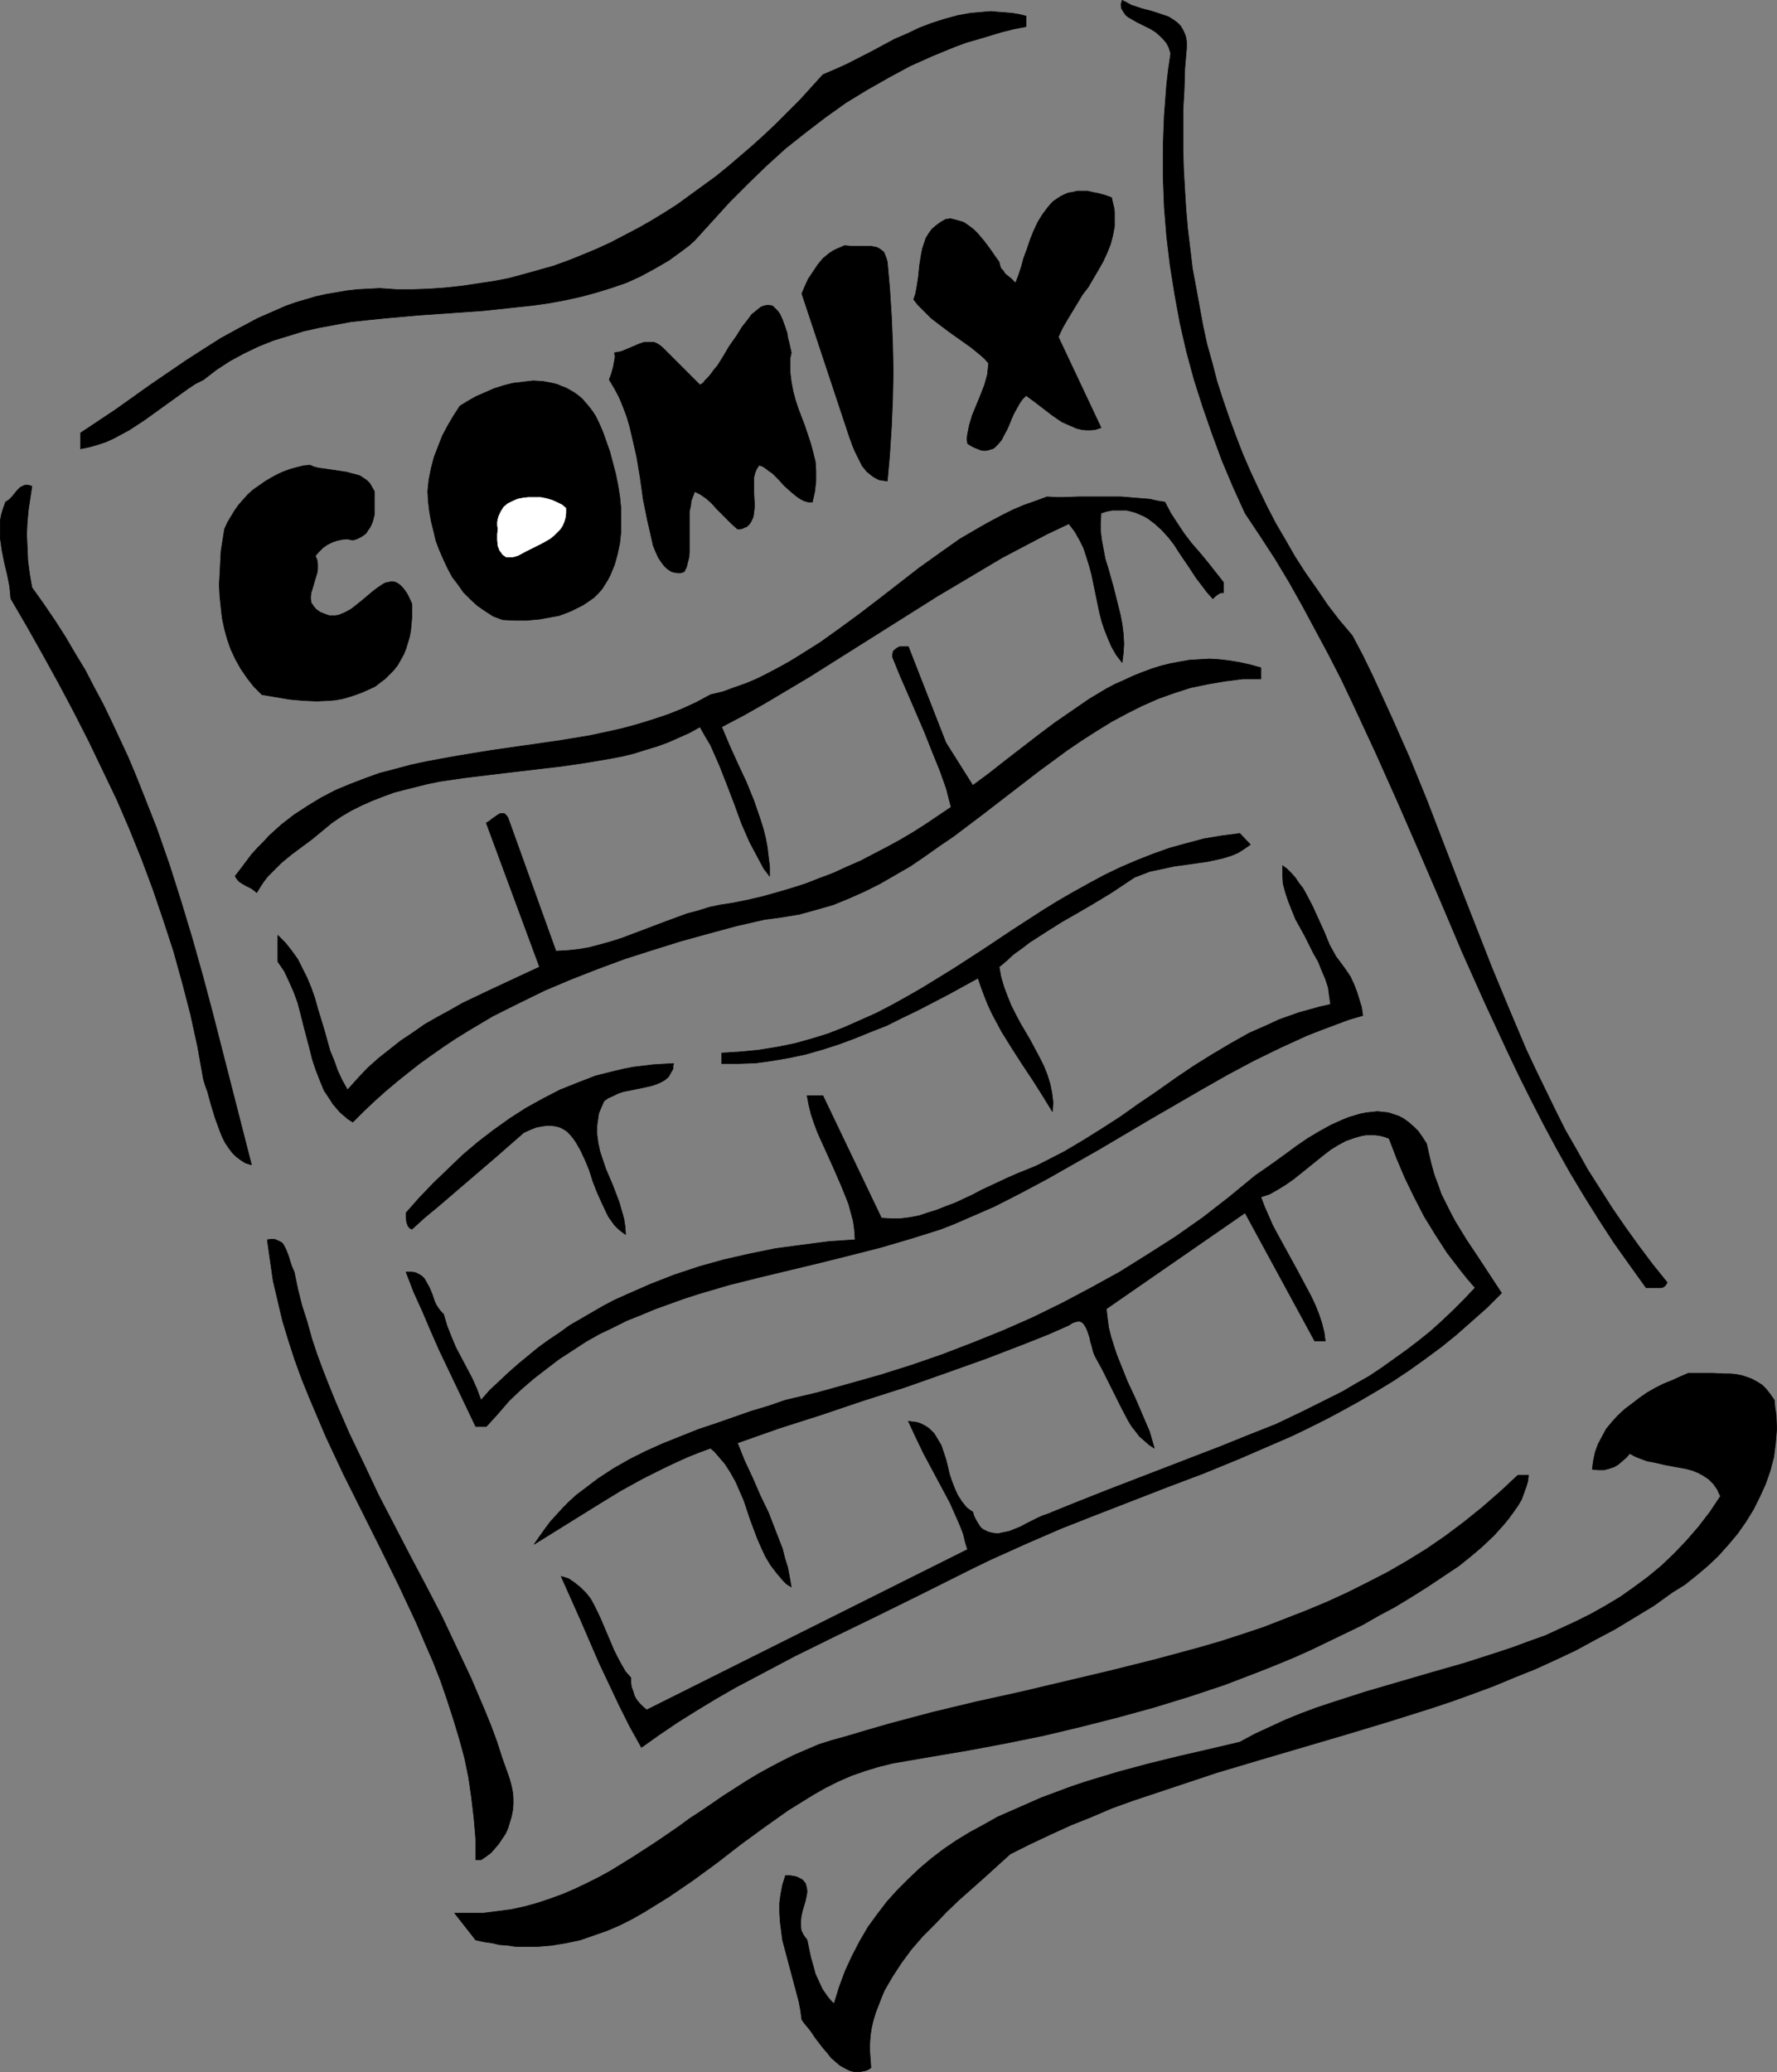 <?xml version="1.0" encoding="UTF-8" standalone="no"?>
<svg
   version="1.0"
   width="129.766mm"
   height="151.31mm"
   id="svg18"
   sodipodi:docname="Newspaper - Comics Page.wmf"
   xmlns:inkscape="http://www.inkscape.org/namespaces/inkscape"
   xmlns:sodipodi="http://sodipodi.sourceforge.net/DTD/sodipodi-0.dtd"
   xmlns="http://www.w3.org/2000/svg"
   xmlns:svg="http://www.w3.org/2000/svg">
  <rect width="100%" height="100%" fill="#808080" stroke="none"/>
  <sodipodi:namedview
     id="namedview18"
     pagecolor="#ffffff"
     bordercolor="#000000"
     borderopacity="0.25"
     inkscape:showpageshadow="2"
     inkscape:pageopacity="0.0"
     inkscape:pagecheckerboard="0"
     inkscape:deskcolor="#d1d1d1"
     inkscape:document-units="mm" />
  <defs
     id="defs1">
    <pattern
       id="WMFhbasepattern"
       patternUnits="userSpaceOnUse"
       width="6"
       height="6"
       x="0"
       y="0" />
  </defs>
  <path
     style="fill:#000000;fill-opacity:1;fill-rule:evenodd;stroke:#000000;stroke-width:0.162px;stroke-linecap:round;stroke-linejoin:round;stroke-miterlimit:4;stroke-dasharray:none;stroke-opacity:1"
     d="m 327.482,13.332 -0.485,5.656 -0.162,5.656 -0.323,5.656 v 5.494 5.494 l 0.162,5.656 0.323,5.494 0.323,5.333 0.485,5.494 0.646,5.333 0.646,5.494 0.97,5.171 0.97,5.333 0.97,5.333 1.131,5.171 1.454,5.171 1.293,5.009 1.616,5.009 1.778,5.171 1.778,4.848 1.939,5.009 2.101,4.848 2.262,4.848 2.262,4.686 2.424,4.686 2.747,4.686 2.586,4.525 2.909,4.525 3.07,4.363 3.07,4.525 3.232,4.201 3.555,4.201 2.909,5.494 2.747,5.656 2.586,5.656 2.586,5.656 5.01,11.312 4.686,11.473 8.888,23.108 9.05,23.108 4.686,11.312 4.848,11.473 2.586,5.494 2.747,5.656 2.747,5.656 2.747,5.494 3.07,5.333 3.07,5.494 3.394,5.333 3.394,5.333 3.555,5.171 3.717,5.171 3.878,5.171 4.04,5.009 -0.323,0.485 -0.162,0.323 -0.646,0.485 -0.646,0.162 h -0.97 -1.616 -0.808 -0.646 l -4.525,-6.302 -4.363,-6.141 -4.202,-6.464 -4.04,-6.464 -3.878,-6.464 -3.717,-6.625 -3.555,-6.625 -3.394,-6.625 -3.394,-6.787 -3.232,-6.787 -6.302,-13.574 -6.141,-13.735 -5.818,-13.735 -5.979,-13.897 -5.979,-13.735 -6.141,-13.735 -6.302,-13.574 -3.232,-6.787 -3.394,-6.625 -3.555,-6.625 -3.555,-6.625 -3.717,-6.625 -3.878,-6.464 -4.202,-6.464 -4.202,-6.302 -3.232,-7.11 -3.07,-7.272 -2.747,-7.433 -2.586,-7.433 -2.424,-7.595 -2.101,-7.757 -1.778,-7.757 -1.454,-7.918 -1.293,-8.08 -0.97,-8.08 -0.646,-8.08 -0.323,-8.403 v -8.403 l 0.323,-8.403 0.646,-8.564 0.485,-4.201 0.646,-4.363 -0.485,-1.616 -0.646,-1.293 -0.97,-1.131 -0.97,-0.97 -1.131,-0.97 -1.293,-0.808 -2.586,-1.293 -1.293,-0.646 -1.131,-0.646 -1.131,-0.646 -0.808,-0.646 -0.646,-0.97 -0.485,-0.808 -0.162,-1.131 0.162,-0.485 0.162,-0.646 1.293,0.646 1.131,0.646 1.454,0.485 1.454,0.485 3.07,0.808 2.909,0.97 1.454,0.485 1.293,0.808 1.131,0.808 0.97,0.97 0.646,1.131 0.646,1.454 0.162,0.646 0.162,0.97 z"
     id="path1" />
  <path
     style="fill:#000000;fill-opacity:1;fill-rule:evenodd;stroke:#000000;stroke-width:0.162px;stroke-linecap:round;stroke-linejoin:round;stroke-miterlimit:4;stroke-dasharray:none;stroke-opacity:1"
     d="m 283.204,4.444 v 2.909 l -3.394,0.646 -3.232,0.808 -3.232,0.97 -3.232,0.97 -3.394,0.97 -3.07,1.131 -6.302,2.586 -6.141,2.747 -5.979,3.232 -5.979,3.393 -5.818,3.555 -5.656,4.04 -5.494,4.201 -5.494,4.363 -5.171,4.686 -5.171,5.009 -5.01,5.009 -4.848,5.333 -4.848,5.333 -1.616,1.454 -1.939,1.454 -3.555,2.586 -3.878,2.262 -3.878,2.101 -3.878,1.778 -4.202,1.454 -4.202,1.293 -4.202,1.131 -4.363,0.97 -4.363,0.808 -4.525,0.646 -4.525,0.485 -9.05,0.97 -18.422,1.293 -9.05,0.808 -4.686,0.485 -4.525,0.485 -4.363,0.808 -4.363,0.808 -4.363,0.97 -4.202,1.293 -4.202,1.293 -4.04,1.616 -4.04,1.939 -3.878,2.101 -3.717,2.424 -3.555,2.747 -2.262,1.131 -1.939,1.293 -4.04,2.909 -4.04,2.909 -4.04,2.909 -4.202,2.747 -2.101,1.131 -2.101,1.131 -2.101,0.97 -2.424,0.808 -2.262,0.646 -2.424,0.485 v -4.363 l 4.848,-3.232 4.848,-3.232 9.534,-6.787 9.696,-6.625 5.01,-3.232 4.848,-3.07 5.01,-2.747 5.171,-2.747 5.171,-2.262 2.586,-1.131 2.747,-0.97 2.747,-0.808 2.747,-0.808 2.909,-0.646 2.909,-0.485 2.747,-0.485 2.909,-0.323 3.07,-0.162 3.07,-0.162 4.686,0.323 h 4.525 l 4.525,-0.162 4.525,-0.323 4.363,-0.485 4.363,-0.646 4.363,-0.646 4.202,-0.808 4.202,-1.131 4.04,-1.131 4.04,-1.131 4.04,-1.454 4.04,-1.616 3.878,-1.616 3.878,-1.778 3.717,-1.939 3.717,-1.939 3.717,-2.101 3.717,-2.262 3.555,-2.262 3.555,-2.586 3.555,-2.586 3.555,-2.586 3.394,-2.747 3.394,-2.909 3.394,-2.909 3.394,-3.07 3.232,-3.07 3.232,-3.232 3.232,-3.232 6.302,-6.949 3.394,-1.454 3.232,-1.454 6.626,-3.393 6.626,-3.555 3.394,-1.454 3.394,-1.616 3.394,-1.293 3.555,-1.131 3.555,-0.97 3.555,-0.646 3.717,-0.323 1.939,-0.162 1.778,0.162 2.101,0.162 1.939,0.162 1.939,0.323 z"
     id="path2" />
  <path
     style="fill:#000000;fill-opacity:1;fill-rule:evenodd;stroke:#000000;stroke-width:0.162px;stroke-linecap:round;stroke-linejoin:round;stroke-miterlimit:4;stroke-dasharray:none;stroke-opacity:1"
     d="m 306.797,54.538 0.323,1.454 0.323,1.293 0.162,1.293 v 1.454 2.424 l -0.485,2.586 -0.646,2.424 -0.97,2.424 -1.131,2.424 -1.293,2.262 -2.747,4.686 -1.616,2.101 -1.454,2.424 -2.747,4.525 -1.293,2.262 -1.131,2.424 11.797,25.047 -1.454,0.485 -1.293,0.162 h -1.454 l -1.293,-0.162 -1.293,-0.323 -1.454,-0.646 -1.131,-0.485 -1.454,-0.646 -2.586,-1.778 -4.848,-3.717 -2.424,-1.778 -0.97,0.97 -0.808,1.131 -0.808,1.454 -0.808,1.454 -0.646,1.454 -0.646,1.616 -0.646,1.454 -0.808,1.454 -0.646,1.293 -0.97,1.131 -0.97,0.97 -0.485,0.323 -0.646,0.162 -0.485,0.162 -0.808,0.162 h -0.646 l -0.808,-0.162 -0.808,-0.323 -0.808,-0.323 -0.97,-0.485 -0.97,-0.646 -0.162,-1.293 0.162,-1.293 0.485,-2.424 0.808,-2.747 1.131,-2.747 1.131,-2.747 1.131,-2.909 0.808,-2.909 0.162,-1.616 0.162,-1.454 -1.131,-1.293 -1.293,-1.131 -2.586,-2.101 -2.747,-1.939 -2.747,-1.939 -2.586,-1.939 -2.747,-2.101 -1.131,-1.131 -1.293,-1.293 -1.293,-1.293 -1.131,-1.454 0.485,-1.454 0.323,-1.616 0.485,-3.07 0.323,-3.232 0.485,-3.07 0.323,-1.616 0.485,-1.454 0.485,-1.454 0.808,-1.293 0.808,-1.131 1.131,-0.97 1.293,-0.97 1.454,-0.808 1.293,-0.162 1.293,0.323 1.131,0.323 1.131,0.323 0.97,0.646 1.131,0.808 0.97,0.808 0.808,0.808 1.778,2.101 1.454,1.939 0.808,1.131 0.646,0.97 1.293,1.778 0.162,0.808 0.323,0.97 0.646,0.646 0.485,0.808 1.616,1.293 1.293,1.293 0.808,-2.101 0.808,-2.424 0.646,-2.424 0.97,-2.586 0.808,-2.424 0.97,-2.424 1.131,-2.424 1.293,-2.101 1.454,-1.939 0.808,-0.97 0.808,-0.808 0.97,-0.646 0.97,-0.646 0.97,-0.485 1.131,-0.485 1.131,-0.162 1.293,-0.323 h 1.454 1.454 l 1.454,0.323 1.616,0.323 1.778,0.485 z"
     id="path3" />
  <path
     style="fill:#000000;fill-opacity:1;fill-rule:evenodd;stroke:#000000;stroke-width:0.162px;stroke-linecap:round;stroke-linejoin:round;stroke-miterlimit:4;stroke-dasharray:none;stroke-opacity:1"
     d="m 244.905,72.313 0.646,7.272 0.485,7.595 0.323,7.595 0.162,7.757 -0.162,7.757 -0.323,7.595 -0.485,7.595 -0.646,7.272 -1.293,-0.162 -0.97,-0.162 -0.97,-0.485 -0.808,-0.485 -0.808,-0.646 -0.808,-0.646 -1.293,-1.616 -0.97,-1.939 -0.97,-1.939 -0.808,-1.939 -0.323,-0.97 -0.323,-0.808 -13.251,-39.914 0.808,-1.939 0.97,-2.101 1.293,-1.939 1.293,-1.939 1.454,-1.778 1.778,-1.454 0.97,-0.646 0.97,-0.485 1.131,-0.485 1.131,-0.485 1.778,0.162 h 1.778 1.939 1.778 l 0.808,0.162 0.808,0.162 0.646,0.323 0.646,0.485 0.646,0.485 0.323,0.808 0.323,0.808 z"
     id="path4" />
  <path
     style="fill:#000000;fill-opacity:1;fill-rule:evenodd;stroke:#000000;stroke-width:0.162px;stroke-linecap:round;stroke-linejoin:round;stroke-miterlimit:4;stroke-dasharray:none;stroke-opacity:1"
     d="m 218.402,97.36 -0.323,1.454 v 1.293 2.747 l 0.323,2.586 0.485,2.586 0.646,2.424 0.808,2.424 1.778,4.686 1.616,4.848 0.646,2.424 0.646,2.586 0.162,2.586 v 2.747 l -0.162,1.454 -0.162,1.454 -0.323,1.454 -0.323,1.454 h -1.131 l -1.131,-0.323 -0.97,-0.485 -0.97,-0.646 -1.778,-1.454 -1.778,-1.616 -1.616,-1.778 -1.616,-1.616 -0.97,-0.646 -0.808,-0.646 -0.97,-0.646 -0.97,-0.323 -0.646,0.97 -0.485,1.131 -0.323,1.293 v 1.454 2.747 l 0.162,2.909 v 1.293 l -0.162,1.293 -0.162,1.131 -0.485,1.131 -0.485,0.808 -0.808,0.808 -0.485,0.162 -0.646,0.323 -0.646,0.162 h -0.808 l -1.454,-1.293 -1.454,-1.454 -1.454,-1.454 -1.454,-1.454 -1.293,-1.454 -1.454,-1.293 -1.616,-1.131 -1.616,-0.808 -0.485,1.293 -0.485,1.293 -0.162,1.454 -0.323,1.293 v 2.909 5.656 2.909 l -0.162,1.454 -0.323,1.293 -0.323,1.293 -0.646,1.293 -0.97,0.323 h -0.808 l -0.97,-0.162 -0.646,-0.162 -0.808,-0.485 -0.646,-0.485 -0.646,-0.646 -0.646,-0.808 -0.97,-1.454 -0.808,-1.778 -0.646,-1.616 -0.323,-1.454 -0.646,-2.909 -0.646,-2.747 -1.131,-5.656 -0.808,-5.817 -0.97,-5.817 -1.293,-5.656 -0.646,-2.747 -0.808,-2.747 -0.97,-2.586 -1.131,-2.747 -1.293,-2.424 -1.454,-2.424 0.646,-1.778 0.485,-1.778 0.323,-1.778 0.162,-0.97 -0.162,-1.131 1.778,-0.323 1.616,-0.646 3.394,-1.454 1.454,-0.485 h 0.97 0.808 0.808 l 0.808,0.323 0.808,0.485 0.808,0.646 10.342,10.342 0.808,-0.485 0.646,-0.808 0.808,-0.808 0.808,-0.97 0.808,-1.131 0.97,-1.131 1.616,-2.585 1.616,-2.747 1.939,-2.747 1.616,-2.586 1.778,-2.262 0.808,-1.131 0.97,-0.808 0.808,-0.646 0.808,-0.646 0.808,-0.323 0.808,-0.162 h 0.808 l 0.808,0.162 0.646,0.646 0.808,0.808 0.646,0.97 0.646,1.454 0.646,1.778 0.646,1.939 0.162,1.293 0.323,1.131 0.323,1.454 z"
     id="path5" />
  <path
     style="fill:#000000;fill-opacity:1;fill-rule:evenodd;stroke:#000000;stroke-width:0.162px;stroke-linecap:round;stroke-linejoin:round;stroke-miterlimit:4;stroke-dasharray:none;stroke-opacity:1"
     d="m 165.236,116.59 1.131,2.586 0.97,2.747 0.97,2.747 0.808,3.07 0.808,3.07 0.646,3.232 0.485,3.07 0.323,3.232 v 3.232 3.232 l -0.323,3.07 -0.646,3.07 -0.808,2.909 -1.131,2.747 -0.646,1.293 -0.808,1.293 -0.808,1.293 -0.97,1.131 -1.293,1.293 -1.616,1.131 -1.454,0.97 -1.616,0.808 -1.616,0.808 -1.616,0.646 -1.778,0.646 -1.778,0.323 -3.555,0.646 -3.555,0.323 h -3.394 l -3.232,-0.162 -2.586,-0.97 -2.262,-1.454 -2.101,-1.454 -1.939,-1.778 -1.939,-1.939 -1.454,-2.101 -1.616,-2.101 -1.293,-2.424 -1.131,-2.424 -1.131,-2.586 -0.97,-2.586 -0.646,-2.747 -0.646,-2.586 -0.485,-2.747 -0.323,-2.747 -0.162,-2.747 0.323,-3.232 0.646,-3.232 0.808,-3.07 1.131,-2.909 1.131,-2.909 1.454,-2.747 1.616,-2.747 1.778,-2.747 2.101,-1.293 2.262,-1.293 2.586,-1.131 2.586,-1.131 2.586,-0.808 2.586,-0.646 2.747,-0.323 2.747,-0.323 2.747,0.162 2.586,0.485 1.293,0.323 1.131,0.485 1.293,0.485 1.131,0.646 1.131,0.646 1.131,0.808 1.131,0.97 0.97,1.131 0.97,1.131 0.97,1.293 0.808,1.293 z"
     id="path6" />
  <path
     style="fill:#000000;fill-opacity:1;fill-rule:evenodd;stroke:#000000;stroke-width:0.162px;stroke-linecap:round;stroke-linejoin:round;stroke-miterlimit:4;stroke-dasharray:none;stroke-opacity:1"
     d="m 103.343,135.658 v 2.101 2.101 2.101 l -0.485,1.939 -0.323,0.808 -0.485,0.97 -0.485,0.646 -0.485,0.808 -0.808,0.646 -0.808,0.485 -0.97,0.485 -1.131,0.323 -1.616,-0.323 -1.454,0.162 -1.454,0.323 -1.293,0.485 -1.293,0.646 -1.131,0.808 -1.131,1.131 -0.97,1.131 0.485,1.131 0.162,1.131 v 1.293 l -0.162,1.131 -0.646,2.101 -0.646,2.262 -0.323,0.97 -0.162,1.131 v 0.808 l 0.162,0.97 0.646,0.97 0.646,0.808 0.485,0.323 0.646,0.485 0.808,0.323 0.808,0.323 0.97,0.323 h 0.808 0.97 l 0.808,-0.162 0.808,-0.323 0.808,-0.323 1.778,-0.97 1.454,-1.131 1.616,-1.293 3.07,-2.586 1.293,-0.97 1.454,-0.97 0.646,-0.323 0.808,-0.162 0.646,-0.162 h 0.646 l 0.646,0.162 0.646,0.323 0.646,0.485 0.646,0.646 0.646,0.808 0.646,0.97 0.646,1.293 0.646,1.454 v 1.778 1.939 l -0.162,1.778 -0.162,1.778 -0.323,1.778 -0.485,1.616 -0.485,1.616 -0.646,1.616 -0.808,1.454 -0.808,1.454 -1.131,1.454 -1.131,1.131 -1.293,1.293 -1.293,0.97 -1.454,1.131 -1.778,0.808 -1.778,0.808 -1.778,0.646 -1.939,0.646 -1.778,0.485 -1.778,0.323 -1.778,0.162 -3.555,0.162 -3.555,-0.162 -3.717,-0.323 -3.878,-0.646 -3.878,-0.646 -2.262,-2.262 -1.778,-2.262 -1.778,-2.586 -1.454,-2.586 -1.293,-2.747 -0.97,-2.747 -0.808,-2.909 -0.646,-3.07 -0.323,-2.909 -0.323,-3.07 -0.162,-3.07 0.162,-3.07 0.162,-3.07 0.162,-3.232 0.485,-3.07 0.485,-3.07 0.808,-1.778 0.97,-1.616 0.97,-1.616 1.131,-1.616 1.293,-1.454 1.293,-1.454 1.454,-1.293 1.616,-1.131 1.616,-1.131 1.616,-0.97 1.778,-0.97 1.778,-0.808 1.778,-0.646 1.778,-0.485 1.939,-0.485 1.778,-0.162 1.131,0.485 1.293,0.323 2.424,0.323 5.333,0.808 1.131,0.323 1.293,0.323 1.131,0.323 0.97,0.646 0.97,0.646 0.808,0.808 0.646,1.131 z"
     id="path7" />
  <path
     style="fill:#000000;fill-opacity:1;fill-rule:evenodd;stroke:#000000;stroke-width:0.162px;stroke-linecap:round;stroke-linejoin:round;stroke-miterlimit:4;stroke-dasharray:none;stroke-opacity:1"
     d="m 8.807,134.204 -0.485,3.232 -0.485,3.232 -0.323,3.393 -0.162,3.393 0.162,3.555 0.162,3.717 0.485,3.717 0.646,3.717 3.232,4.525 3.07,4.525 2.909,4.525 2.747,4.686 2.747,4.525 2.424,4.686 2.586,4.848 2.262,4.686 2.262,4.848 2.262,4.848 2.101,5.009 1.939,4.848 3.878,9.857 3.555,10.18 3.232,10.18 3.07,10.18 2.909,10.342 2.747,10.342 5.333,20.846 5.333,20.846 -1.616,-0.485 -1.293,-0.808 -1.293,-0.97 -1.131,-1.131 -0.97,-1.293 -0.97,-1.454 -0.808,-1.616 -0.646,-1.616 -1.293,-3.555 -1.131,-3.717 -0.97,-3.555 -0.646,-1.778 -0.485,-1.616 -1.616,-9.049 -1.939,-8.888 -2.262,-8.726 -2.424,-8.726 -2.747,-8.403 -2.909,-8.564 -3.07,-8.241 -3.394,-8.403 -3.555,-8.241 -3.878,-8.08 -3.878,-8.08 -4.04,-7.918 -4.202,-7.918 -4.363,-7.918 -4.363,-7.757 -4.525,-7.757 -0.323,-3.393 -0.646,-3.232 -0.808,-3.393 -0.646,-3.232 -0.485,-3.393 v -1.616 -1.616 -1.778 l 0.323,-1.616 0.485,-1.616 0.646,-1.778 0.97,-0.646 0.808,-0.808 1.454,-1.778 0.808,-0.808 0.97,-0.485 0.485,-0.162 h 0.646 l 0.646,0.162 z"
     id="path8" />
  <path
     style="fill:#000000;fill-opacity:1;fill-rule:evenodd;stroke:#000000;stroke-width:0.162px;stroke-linecap:round;stroke-linejoin:round;stroke-miterlimit:4;stroke-dasharray:none;stroke-opacity:1"
     d="m 337.663,160.705 v 2.909 h -0.485 -0.323 l -0.808,0.485 -0.646,0.485 -0.646,0.646 -1.616,-1.778 -1.454,-1.939 -1.616,-2.101 -1.454,-2.262 -3.07,-4.525 -1.454,-2.262 -1.616,-2.101 -1.778,-1.939 -1.939,-1.778 -1.939,-1.454 -1.131,-0.646 -1.131,-0.485 -1.131,-0.485 -1.131,-0.323 -1.293,-0.323 h -1.293 -1.454 -1.293 l -1.616,0.323 -1.454,0.485 -0.162,2.424 v 2.424 l 0.323,2.586 0.485,2.586 0.485,2.586 0.808,2.586 1.454,5.171 1.293,5.171 0.646,2.586 0.485,2.586 0.323,2.586 0.162,2.747 -0.162,2.586 -0.323,2.586 -1.616,-2.101 -1.293,-2.262 -0.97,-2.262 -0.97,-2.424 -0.808,-2.424 -0.646,-2.586 -2.101,-10.18 -0.646,-2.424 -0.808,-2.586 -0.808,-2.424 -1.131,-2.262 -1.293,-2.262 -1.616,-2.101 -6.141,2.909 -6.141,3.232 -6.141,3.232 -5.979,3.555 -11.958,7.11 -11.797,7.433 -11.797,7.433 -11.797,7.433 -5.979,3.555 -5.979,3.555 -5.979,3.393 -6.141,3.232 2.101,5.009 2.262,5.009 2.424,5.171 2.101,5.171 1.778,5.171 0.808,2.586 0.646,2.586 0.485,2.586 0.323,2.747 0.323,2.586 v 2.586 l -1.616,-2.101 -1.293,-2.424 -1.293,-2.424 -1.293,-2.424 -2.262,-5.171 -1.939,-5.333 -2.101,-5.494 -2.101,-5.333 -2.424,-5.494 -1.454,-2.424 -1.454,-2.586 -2.909,1.616 -2.909,1.293 -2.909,1.293 -3.07,1.131 -3.232,0.97 -3.07,0.97 -3.232,0.808 -3.394,0.646 -6.626,1.131 -6.626,0.97 -13.736,1.616 -6.787,0.808 -6.626,0.808 -6.626,0.97 -3.232,0.646 -3.232,0.808 -3.232,0.808 -3.07,0.808 -3.07,1.131 -2.909,1.131 -2.909,1.293 -2.909,1.454 -2.747,1.616 -2.586,1.778 -2.747,2.262 -2.747,2.262 -5.656,4.201 -2.747,2.262 -2.586,2.586 -1.131,1.131 -1.131,1.454 -0.97,1.454 -0.97,1.616 -0.808,-0.646 -0.646,-0.485 -1.616,-0.808 -0.808,-0.485 -0.808,-0.485 -0.646,-0.646 -0.646,-0.97 1.616,-2.101 1.454,-1.939 1.454,-1.939 1.616,-1.778 1.616,-1.616 1.616,-1.778 3.394,-3.07 3.555,-2.747 3.717,-2.424 3.717,-2.262 4.04,-2.101 3.878,-1.616 4.202,-1.616 4.04,-1.454 4.363,-1.131 4.202,-1.131 4.525,-0.97 4.363,-0.808 4.525,-0.808 8.888,-1.454 9.05,-1.293 9.05,-1.293 8.888,-1.454 4.525,-0.97 4.363,-0.97 4.202,-1.131 4.202,-1.293 4.363,-1.454 4.04,-1.616 3.878,-1.778 3.878,-2.101 3.394,-0.808 3.07,-1.131 3.232,-1.131 3.07,-1.293 2.909,-1.454 3.07,-1.616 2.909,-1.616 2.909,-1.778 5.656,-3.555 5.656,-4.04 5.494,-4.04 5.494,-4.201 10.827,-8.403 5.656,-4.04 5.494,-3.878 5.818,-3.393 2.909,-1.616 3.07,-1.616 2.909,-1.454 3.07,-1.293 3.232,-1.131 3.07,-1.131 2.424,0.162 h 2.101 l 4.202,-0.162 h 4.04 3.717 3.878 l 3.878,0.323 4.04,0.323 2.101,0.485 2.101,0.323 1.616,3.07 1.778,2.747 1.939,2.909 2.101,2.747 2.262,2.586 2.262,2.747 z"
     id="path9" />
  <path
     style="fill:#ffffff;fill-opacity:1;fill-rule:evenodd;stroke:#000000;stroke-width:0.162px;stroke-linecap:round;stroke-linejoin:round;stroke-miterlimit:4;stroke-dasharray:none;stroke-opacity:1"
     d="m 156.348,140.183 v 1.454 l -0.162,1.293 -0.323,1.131 -0.485,1.131 -0.646,0.97 -0.97,0.97 -0.808,0.808 -0.97,0.808 -2.262,1.293 -2.262,1.131 -2.262,1.131 -2.101,1.131 -0.97,0.323 -0.808,0.162 h -0.97 -0.646 l -0.485,-0.323 -0.646,-0.485 -0.323,-0.485 -0.485,-0.646 -0.485,-1.293 -0.162,-1.616 v -1.616 l 0.162,-1.454 -0.162,-0.97 v -0.97 l 0.162,-0.808 0.162,-0.646 0.646,-1.454 0.808,-1.293 1.131,-0.97 1.293,-0.646 1.454,-0.646 1.616,-0.323 1.454,-0.162 h 1.778 1.616 l 1.616,0.323 1.616,0.485 1.454,0.646 1.293,0.646 z"
     id="path10" />
  <path
     style="fill:#000000;fill-opacity:1;fill-rule:evenodd;stroke:#000000;stroke-width:0.162px;stroke-linecap:round;stroke-linejoin:round;stroke-miterlimit:4;stroke-dasharray:none;stroke-opacity:1"
     d="m 261.065,204.982 7.434,11.796 4.363,-3.232 4.525,-3.555 9.211,-7.11 4.525,-3.393 4.686,-3.232 4.686,-3.232 4.848,-2.909 2.424,-1.293 2.586,-1.131 2.424,-1.131 2.424,-0.97 2.586,-0.97 2.586,-0.808 2.586,-0.646 2.586,-0.485 2.747,-0.485 2.747,-0.162 2.747,-0.162 2.747,0.162 2.747,0.323 2.909,0.485 2.909,0.646 2.909,0.808 v 3.07 h -2.424 -2.586 l -2.424,0.323 -2.586,0.323 -4.686,0.808 -4.686,0.97 -4.525,1.454 -4.525,1.616 -4.363,1.939 -4.202,2.101 -4.202,2.262 -4.202,2.586 -4.04,2.586 -4.04,2.747 -7.918,5.817 -7.757,5.979 -7.757,5.979 -7.918,5.979 -4.04,2.747 -3.878,2.747 -4.04,2.747 -4.202,2.424 -4.202,2.424 -4.202,2.101 -4.363,1.939 -4.363,1.778 -4.525,1.293 -4.686,1.293 -4.848,0.808 -2.424,0.323 -2.424,0.323 -7.757,1.778 -7.757,2.101 -7.595,2.101 -7.757,2.424 -7.595,2.424 -7.434,2.747 -7.434,2.909 -7.272,3.07 -7.272,3.555 -7.11,3.555 -6.787,4.04 -3.394,2.101 -3.394,2.262 -3.232,2.262 -3.394,2.424 -3.07,2.424 -3.232,2.586 -3.07,2.586 -3.07,2.747 -3.07,2.909 -2.909,2.909 -1.293,-0.808 -1.131,-0.97 -1.131,-0.97 -0.97,-1.131 -0.97,-1.131 -0.808,-1.293 -1.616,-2.424 -1.131,-2.747 -1.131,-2.909 -0.97,-2.909 -0.808,-3.232 -1.616,-6.141 -0.808,-3.232 -0.808,-3.07 -1.131,-3.07 -1.293,-2.909 -1.293,-2.747 -1.778,-2.586 v -7.272 l 2.101,2.101 1.778,2.262 1.616,2.262 1.293,2.586 1.293,2.586 1.131,2.747 0.97,2.747 0.808,2.909 1.778,5.817 1.616,5.817 1.131,2.747 0.97,2.747 1.293,2.747 1.454,2.586 2.747,-3.07 2.747,-2.909 3.07,-2.747 3.07,-2.424 3.07,-2.424 3.394,-2.262 3.232,-2.262 3.394,-1.939 3.555,-1.939 3.394,-1.939 7.11,-3.393 7.272,-3.393 6.949,-3.232 -14.706,-39.752 0.808,-0.485 0.808,-0.646 1.616,-1.131 0.646,-0.323 h 0.808 0.323 l 0.323,0.323 0.323,0.323 0.323,0.485 13.251,36.843 3.07,-0.162 3.07,-0.323 2.909,-0.485 3.07,-0.808 2.909,-0.808 3.07,-0.97 5.979,-2.262 5.979,-2.262 6.141,-2.262 3.07,-0.808 3.07,-0.97 3.07,-0.646 3.232,-0.485 4.04,-0.808 4.202,-0.97 4.04,-1.131 3.878,-1.131 4.04,-1.293 3.717,-1.454 3.878,-1.454 3.878,-1.778 3.717,-1.616 3.717,-1.939 3.717,-1.939 3.555,-1.939 3.555,-2.101 3.555,-2.262 6.949,-4.686 -0.646,-2.424 -0.646,-2.586 -1.778,-5.009 -2.101,-5.171 -2.101,-5.333 -4.525,-10.504 -2.262,-5.171 -2.101,-5.171 v -0.808 l 0.162,-0.808 0.485,-0.485 0.646,-0.485 0.646,-0.323 h 0.808 0.808 0.808 z"
     id="path11" />
  <path
     style="fill:#000000;fill-opacity:1;fill-rule:evenodd;stroke:#000000;stroke-width:0.162px;stroke-linecap:round;stroke-linejoin:round;stroke-miterlimit:4;stroke-dasharray:none;stroke-opacity:1"
     d="m 345.096,233.099 -1.616,1.131 -1.778,1.131 -1.939,0.808 -2.101,0.646 -2.101,0.485 -2.262,0.485 -4.525,0.646 -4.686,0.646 -2.262,0.485 -2.262,0.485 -2.262,0.485 -2.101,0.808 -2.101,0.808 -1.939,1.293 -4.363,2.909 -4.525,2.747 -4.686,2.747 -4.525,2.586 -4.363,2.747 -4.525,2.909 -2.101,1.616 -2.262,1.616 -1.939,1.778 -2.101,1.778 0.485,2.747 0.808,2.747 0.97,2.586 0.97,2.424 1.293,2.586 1.293,2.424 2.747,4.686 2.586,4.848 1.131,2.262 0.97,2.424 0.808,2.586 0.485,2.424 0.323,2.586 -0.162,2.586 -2.586,-4.201 -2.747,-4.363 -2.909,-4.363 -2.909,-4.525 -2.909,-4.686 -2.586,-4.848 -1.131,-2.424 -0.97,-2.424 -0.97,-2.586 -0.808,-2.424 -8.242,4.525 -8.403,4.363 -4.363,2.101 -4.202,2.101 -4.525,1.778 -4.363,1.778 -4.363,1.616 -4.525,1.454 -4.525,1.293 -4.525,0.97 -4.686,0.808 -4.686,0.646 -4.686,0.162 h -4.686 v -2.909 l 5.171,-0.323 5.01,-0.485 5.01,-0.808 4.848,-0.97 4.686,-1.293 4.686,-1.454 4.525,-1.778 4.363,-1.939 4.363,-1.939 4.363,-2.262 4.363,-2.424 4.202,-2.424 8.403,-5.171 8.242,-5.333 8.242,-5.494 8.242,-5.333 4.202,-2.586 4.202,-2.424 4.363,-2.424 4.202,-2.262 4.363,-2.101 4.525,-1.939 4.525,-1.778 4.525,-1.616 4.686,-1.293 4.848,-1.293 4.848,-0.808 5.01,-0.646 z"
     id="path12" />
  <path
     style="fill:#000000;fill-opacity:1;fill-rule:evenodd;stroke:#000000;stroke-width:0.162px;stroke-linecap:round;stroke-linejoin:round;stroke-miterlimit:4;stroke-dasharray:none;stroke-opacity:1"
     d="m 368.69,263.964 1.454,1.939 1.293,1.778 1.293,1.939 0.97,2.101 0.808,2.101 0.646,2.101 0.646,2.101 0.323,2.262 -3.878,1.131 -3.878,1.454 -3.878,1.454 -3.717,1.454 -7.434,3.393 -7.272,3.555 -7.272,3.878 -7.11,4.04 -14.221,8.241 -14.221,8.403 -7.11,4.04 -7.11,4.04 -7.272,3.878 -7.272,3.717 -7.434,3.232 -3.717,1.616 -3.717,1.454 -8.242,2.586 -8.242,2.424 -8.242,2.101 -8.403,2.101 -16.806,4.04 -8.403,2.101 -8.242,2.424 -4.04,1.293 -4.04,1.454 -4.04,1.454 -3.878,1.616 -4.04,1.616 -3.878,1.939 -3.717,1.778 -3.717,2.101 -3.717,2.424 -3.717,2.424 -3.394,2.586 -3.555,2.747 -3.394,2.909 -3.394,3.232 -3.07,3.555 -3.232,3.555 h -2.909 l -5.01,-10.504 -5.01,-10.504 -2.424,-5.494 -2.262,-5.333 -2.424,-5.333 -2.101,-5.494 h 1.454 l 1.131,0.162 0.97,0.485 0.808,0.485 0.646,0.646 0.485,0.808 0.97,1.778 0.808,1.939 0.323,0.97 0.323,0.97 0.485,0.97 0.646,0.97 0.646,0.808 0.646,0.646 0.485,1.616 0.485,1.616 1.131,2.909 1.293,3.07 1.454,2.747 3.07,5.817 1.293,2.909 1.131,3.07 2.424,-2.747 2.586,-2.424 2.586,-2.424 2.747,-2.424 2.747,-2.262 2.747,-2.262 2.909,-2.101 2.909,-1.939 2.909,-2.101 3.07,-1.778 3.07,-1.778 3.07,-1.778 3.07,-1.616 3.232,-1.454 6.626,-2.909 6.626,-2.586 6.787,-2.262 6.949,-1.939 7.11,-1.616 7.11,-1.454 7.272,-0.97 7.434,-0.97 7.272,-0.485 -0.162,-2.586 -0.323,-2.424 -0.646,-2.424 -0.646,-2.424 -0.97,-2.424 -0.97,-2.424 -2.101,-4.848 -2.262,-5.009 -2.262,-5.009 -0.97,-2.586 -0.808,-2.424 -0.646,-2.586 -0.485,-2.586 h 4.363 l 16.16,33.773 2.747,0.162 h 2.424 l 2.586,-0.323 2.586,-0.485 2.424,-0.808 2.586,-0.808 2.424,-0.97 2.586,-0.97 4.848,-2.262 2.424,-1.293 2.424,-1.131 4.848,-2.262 2.586,-1.131 2.424,-0.97 2.747,-1.131 2.586,-1.293 5.333,-2.747 5.171,-3.07 5.171,-3.232 5.01,-3.232 5.01,-3.555 5.01,-3.393 5.01,-3.555 5.01,-3.393 5.171,-3.232 5.171,-3.07 5.171,-2.909 5.494,-2.424 2.747,-1.293 2.747,-0.97 2.747,-0.97 2.909,-0.808 2.909,-0.808 2.909,-0.646 -0.323,-2.262 -0.323,-2.424 -0.808,-2.424 -0.97,-2.262 -0.97,-2.424 -1.293,-2.262 -2.424,-4.848 -2.586,-4.686 -0.97,-2.424 -0.97,-2.424 -0.808,-2.424 -0.646,-2.424 -0.162,-2.424 v -2.586 l 1.293,0.97 1.131,1.131 1.131,1.293 0.97,1.454 1.131,1.454 0.808,1.454 1.778,3.393 1.616,3.555 1.616,3.555 1.454,3.555 z"
     id="path13" />
  <path
     style="fill:#000000;fill-opacity:1;fill-rule:evenodd;stroke:#000000;stroke-width:0.162px;stroke-linecap:round;stroke-linejoin:round;stroke-miterlimit:4;stroke-dasharray:none;stroke-opacity:1"
     d="m 185.921,293.536 -0.162,0.646 v 0.808 l -0.646,1.131 -0.646,1.131 -0.97,0.808 -1.131,0.646 -1.131,0.485 -1.454,0.485 -1.454,0.323 -3.07,0.646 -1.616,0.323 -1.616,0.323 -1.454,0.485 -1.293,0.646 -1.454,0.646 -1.131,0.808 -0.485,1.131 -0.485,1.131 -0.485,1.131 -0.162,1.131 -0.323,2.262 v 2.424 l 0.323,2.424 0.485,2.262 0.808,2.424 0.808,2.424 1.939,4.525 1.778,4.686 0.646,2.262 0.646,2.262 0.323,2.101 0.162,2.262 -1.131,-0.808 -0.97,-0.808 -0.97,-0.97 -0.808,-1.131 -0.808,-1.131 -0.646,-1.293 -1.293,-2.747 -1.293,-2.909 -1.131,-2.909 -0.97,-3.07 -1.131,-2.747 -1.293,-2.747 -0.646,-1.131 -0.646,-1.131 -0.808,-1.131 -0.808,-0.97 -0.808,-0.808 -0.97,-0.646 -0.97,-0.485 -1.131,-0.323 -1.293,-0.162 h -1.293 l -1.293,0.162 -1.616,0.323 -1.616,0.646 -1.778,0.808 -7.757,6.787 -7.918,6.787 -7.918,6.787 -3.717,3.07 -3.555,3.232 -0.646,-0.323 -0.485,-0.646 -0.162,-0.485 -0.162,-0.485 -0.162,-1.293 v -1.293 l 3.717,-4.201 3.878,-4.04 4.04,-3.878 4.04,-3.878 4.202,-3.555 4.202,-3.232 4.525,-3.232 4.525,-2.909 4.686,-2.586 4.686,-2.424 4.848,-1.939 5.01,-1.939 2.586,-0.646 2.586,-0.646 2.747,-0.646 2.586,-0.485 2.747,-0.323 2.586,-0.323 2.747,-0.162 z"
     id="path14" />
  <path
     style="fill:#000000;fill-opacity:1;fill-rule:evenodd;stroke:#000000;stroke-width:0.162px;stroke-linecap:round;stroke-linejoin:round;stroke-miterlimit:4;stroke-dasharray:none;stroke-opacity:1"
     d="m 393.738,315.674 0.646,2.909 0.646,2.747 0.808,2.909 0.97,2.586 0.97,2.747 1.293,2.586 1.293,2.586 1.293,2.424 3.07,5.009 3.232,4.848 6.464,9.857 -4.04,4.04 -4.202,3.717 -4.202,3.717 -4.202,3.393 -4.363,3.232 -4.525,3.232 -4.363,2.909 -4.525,2.747 -4.686,2.747 -4.686,2.586 -4.525,2.424 -4.848,2.424 -4.686,2.262 -4.848,2.101 -9.696,4.201 -9.858,4.04 -9.858,3.717 -19.554,7.595 -9.858,3.878 -9.696,4.201 -9.696,4.363 -4.686,2.262 -4.848,2.424 -10.989,5.494 -11.15,5.494 -11.312,5.494 -11.15,5.494 -10.989,5.817 -5.494,2.909 -5.333,3.07 -5.333,3.232 -5.171,3.232 -5.01,3.393 -5.01,3.555 -3.232,-5.817 -2.909,-5.817 -2.747,-5.817 -2.747,-5.817 -5.171,-11.958 -5.333,-11.958 1.131,0.323 0.97,0.323 1.616,1.131 1.616,1.293 1.454,1.454 1.293,1.616 0.97,1.778 0.97,1.939 0.97,2.101 1.778,4.201 1.778,4.201 0.97,1.939 1.131,2.101 1.131,1.939 1.454,1.616 v 1.454 l 0.162,1.131 0.485,1.293 0.323,1.131 0.646,1.131 0.808,0.97 0.97,0.97 0.97,0.808 44.278,-22.138 44.278,-22.138 -0.646,-2.101 -0.485,-2.101 -0.808,-2.101 -0.97,-2.262 -1.939,-4.363 -2.424,-4.525 -4.848,-9.049 -2.101,-4.363 -2.101,-4.525 1.293,0.162 1.131,0.162 0.97,0.323 0.97,0.485 0.808,0.485 0.646,0.485 1.293,1.293 0.97,1.616 0.97,1.616 0.646,1.939 0.646,1.939 0.485,1.939 0.485,2.101 0.646,1.939 0.808,2.101 0.808,1.778 1.131,1.778 1.293,1.616 0.808,0.646 0.97,0.646 0.323,1.131 0.485,0.97 0.485,0.808 0.485,0.808 0.485,0.646 0.646,0.485 0.646,0.323 0.646,0.323 1.293,0.323 1.454,0.162 1.454,-0.323 1.616,-0.323 1.616,-0.646 1.616,-0.646 1.454,-0.808 1.616,-0.808 1.616,-0.808 1.454,-0.646 1.454,-0.485 1.131,-0.485 7.595,-3.07 7.757,-3.07 15.514,-5.979 15.514,-5.979 7.595,-3.07 7.757,-3.07 7.434,-3.555 7.434,-3.717 3.555,-1.778 3.555,-2.101 3.717,-2.101 3.394,-2.262 3.394,-2.424 3.394,-2.424 3.394,-2.586 3.232,-2.586 3.232,-2.909 3.07,-2.909 3.07,-3.07 3.07,-3.232 -2.101,-2.424 -1.939,-2.424 -3.717,-4.848 -3.232,-5.009 -3.07,-5.009 -2.747,-5.333 -2.586,-5.333 -2.262,-5.333 -2.101,-5.494 -1.293,-0.485 -1.293,-0.323 -1.293,-0.162 h -1.131 -1.293 l -1.131,0.162 -1.131,0.323 -1.131,0.323 -2.262,0.808 -2.101,1.131 -2.101,1.293 -2.101,1.616 -4.202,3.393 -4.04,3.232 -2.101,1.454 -2.101,1.293 -2.262,1.293 -2.424,0.808 0.97,2.586 1.131,2.586 1.131,2.586 1.293,2.424 2.747,5.009 2.747,5.009 2.586,4.848 1.293,2.424 1.131,2.424 0.97,2.424 0.808,2.424 0.646,2.586 0.323,2.424 h -2.909 l -19.23,-35.389 -38.299,26.501 0.323,2.747 0.323,2.424 0.646,2.586 0.808,2.586 0.808,2.424 0.97,2.424 1.939,4.848 2.262,4.848 1.939,4.525 1.939,4.525 0.646,2.262 0.646,2.262 -1.454,-0.97 -1.293,-1.131 -1.293,-1.131 -1.131,-1.454 -1.131,-1.454 -0.97,-1.616 -1.778,-3.393 -3.555,-7.11 -1.778,-3.555 -1.778,-3.232 -0.323,-0.646 -0.323,-0.808 -0.485,-1.939 -0.323,-0.97 -0.162,-0.97 -0.646,-1.939 -0.323,-0.808 -0.485,-0.808 -0.323,-0.485 -0.646,-0.485 -0.646,-0.162 -0.808,0.162 -0.97,0.323 -0.485,0.323 -0.485,0.323 -5.494,2.424 -5.656,2.262 -11.312,4.363 -11.312,4.04 -11.474,4.04 -11.635,3.717 -11.474,3.878 -11.635,3.717 -11.474,4.04 1.939,4.848 2.262,4.848 2.101,4.848 2.262,4.686 1.939,5.009 1.939,5.009 0.646,2.586 0.808,2.586 0.485,2.586 0.485,2.747 -1.293,-0.808 -0.97,-0.97 -1.778,-2.101 -1.616,-2.101 -1.454,-2.424 -1.131,-2.424 -1.131,-2.586 -1.939,-5.171 -1.778,-5.333 -1.131,-2.586 -1.131,-2.586 -1.454,-2.586 -1.454,-2.262 -1.939,-2.262 -0.97,-1.131 -1.131,-0.97 -3.07,1.131 -3.232,1.293 -3.232,1.454 -3.07,1.454 -6.141,3.07 -6.141,3.393 -5.818,3.555 -5.979,3.717 -11.958,7.433 1.454,-2.101 1.616,-2.262 1.454,-1.939 1.778,-1.939 1.616,-1.778 1.778,-1.778 1.939,-1.778 1.939,-1.454 4.04,-3.07 4.202,-2.747 4.525,-2.586 4.525,-2.262 4.686,-2.101 4.848,-1.939 4.848,-1.939 4.848,-1.616 9.696,-3.393 4.848,-1.454 4.686,-1.616 8.888,-2.101 8.726,-2.424 8.565,-2.424 8.726,-2.747 8.403,-2.909 8.403,-3.232 8.403,-3.393 8.08,-3.555 8.242,-4.04 7.918,-4.201 7.918,-4.363 7.757,-4.848 7.595,-4.848 7.595,-5.333 7.272,-5.656 7.272,-5.979 2.586,-1.778 2.747,-1.939 2.909,-2.101 3.07,-2.262 3.07,-2.101 3.232,-1.939 3.232,-1.778 3.232,-1.454 1.616,-0.646 1.616,-0.485 1.616,-0.485 1.616,-0.323 1.616,-0.162 1.454,-0.162 1.616,0.162 1.454,0.162 1.454,0.485 1.454,0.485 1.454,0.808 1.293,0.97 1.293,1.131 1.293,1.293 1.131,1.616 z"
     id="path15" />
  <path
     style="fill:#000000;fill-opacity:1;fill-rule:evenodd;stroke:#000000;stroke-width:0.162px;stroke-linecap:round;stroke-linejoin:round;stroke-miterlimit:4;stroke-dasharray:none;stroke-opacity:1"
     d="m 81.204,351.063 0.97,4.686 1.131,4.525 1.454,4.525 1.293,4.686 1.454,4.363 1.616,4.363 1.778,4.525 1.778,4.363 3.717,8.564 4.04,8.403 4.04,8.564 8.726,16.806 4.363,8.241 4.363,8.403 4.04,8.564 4.04,8.564 3.717,8.726 1.778,4.363 1.616,4.363 1.454,4.525 1.616,4.525 0.485,1.454 0.485,1.778 0.323,1.616 0.162,1.778 v 1.616 l -0.162,1.778 -0.323,1.616 -0.485,1.616 -0.485,1.616 -0.646,1.454 -0.97,1.454 -0.97,1.454 -0.97,1.131 -1.131,1.293 -1.293,0.97 -1.454,0.97 h -1.454 v -5.817 l -0.485,-5.656 -0.646,-5.494 -0.808,-5.656 -1.131,-5.494 -1.454,-5.333 -1.616,-5.333 -1.778,-5.494 -1.778,-5.171 -2.101,-5.333 -2.262,-5.171 -2.262,-5.333 -4.848,-10.342 -5.01,-10.18 -5.171,-10.342 -5.171,-10.342 -4.848,-10.342 -2.262,-5.333 -2.262,-5.333 -2.101,-5.171 -1.939,-5.333 -1.778,-5.494 -1.616,-5.333 -1.293,-5.494 -1.293,-5.494 -0.808,-5.656 -0.808,-5.656 1.131,-0.162 h 0.808 l 0.808,0.323 0.646,0.323 0.646,0.323 0.485,0.646 0.646,1.293 0.646,1.616 0.485,1.616 0.485,1.454 z"
     id="path16" />
  <path
     style="fill:#000000;fill-opacity:1;fill-rule:evenodd;stroke:#000000;stroke-width:0.162px;stroke-linecap:round;stroke-linejoin:round;stroke-miterlimit:4;stroke-dasharray:none;stroke-opacity:1"
     d="m 489.728,386.452 0.162,1.939 0.323,2.101 0.162,3.878 -0.162,1.939 -0.162,1.939 -0.485,3.878 -0.97,3.717 -1.293,3.717 -1.616,3.555 -1.778,3.555 -2.101,3.393 -2.262,3.232 -2.586,3.07 -2.747,3.07 -2.909,2.747 -3.07,2.586 -3.232,2.586 -3.394,2.101 -5.171,3.717 -5.333,3.232 -5.333,3.232 -5.494,2.909 -5.333,2.909 -5.494,2.586 -5.656,2.586 -5.656,2.262 -5.818,2.424 -5.656,2.101 -5.818,2.101 -5.818,1.939 -11.797,3.717 -11.797,3.555 -23.594,6.949 -11.958,3.555 -11.635,3.878 -5.818,1.939 -5.818,1.939 -5.818,2.101 -5.656,2.424 -5.656,2.262 -5.656,2.586 -5.494,2.586 -5.494,2.747 -3.394,3.07 -3.555,3.232 -7.11,6.302 -3.555,3.393 -3.232,3.393 -3.394,3.393 -3.07,3.555 -2.747,3.717 -2.424,3.717 -1.131,1.939 -1.131,1.939 -0.808,1.939 -0.808,2.101 -0.808,2.101 -0.646,2.101 -0.485,2.101 -0.323,2.101 -0.162,2.262 v 2.101 l 0.162,2.262 0.162,2.262 -0.646,0.485 -0.808,0.323 -0.808,0.162 -0.808,0.162 h -1.454 l -1.293,-0.323 -1.293,-0.646 -1.454,-0.808 -1.131,-0.97 -1.293,-1.131 -1.131,-1.454 -1.131,-1.293 -2.101,-2.747 -0.97,-1.454 -0.97,-1.293 -0.97,-1.131 -0.808,-1.131 -0.323,-2.424 -0.485,-2.586 -1.293,-4.848 -0.646,-2.424 -0.646,-2.424 -1.293,-4.848 -0.646,-2.424 -0.323,-2.586 -0.323,-2.424 -0.162,-2.586 v -2.586 l 0.323,-2.424 0.485,-2.586 0.808,-2.586 h 1.293 l 0.97,0.162 0.808,0.162 0.646,0.323 0.646,0.323 0.485,0.323 0.323,0.485 0.323,0.323 0.323,1.131 0.162,1.131 -0.162,1.131 -0.323,1.454 -0.808,2.747 -0.323,1.454 -0.162,1.454 v 1.293 l 0.162,1.293 0.323,0.646 0.323,0.646 0.485,0.646 0.485,0.646 0.97,4.686 0.646,2.262 0.646,2.424 0.97,2.101 0.97,2.101 1.454,2.101 0.808,0.97 0.97,0.97 1.454,-4.686 1.616,-4.363 1.939,-4.201 2.101,-4.04 2.262,-3.878 2.586,-3.555 2.586,-3.393 2.909,-3.232 3.07,-3.07 3.07,-2.909 3.232,-2.747 3.394,-2.586 3.555,-2.424 3.717,-2.262 3.878,-2.101 3.717,-2.101 4.04,-1.778 4.04,-1.778 4.04,-1.778 8.242,-3.07 4.363,-1.454 8.565,-2.586 8.403,-2.262 8.565,-2.101 8.403,-1.939 8.242,-1.939 4.202,-2.262 4.202,-1.939 4.202,-1.939 4.363,-1.778 4.363,-1.616 4.363,-1.454 9.05,-2.909 18.261,-5.333 9.05,-2.586 9.05,-2.909 4.363,-1.454 4.363,-1.616 4.525,-1.616 4.202,-1.939 4.202,-1.939 4.202,-2.101 4.04,-2.262 4.04,-2.424 3.878,-2.747 3.717,-2.747 3.717,-3.07 3.555,-3.393 3.394,-3.555 3.232,-3.717 3.232,-4.201 2.909,-4.363 -0.485,-0.97 -0.323,-0.808 -1.131,-1.616 -1.293,-1.293 -1.454,-0.97 -1.454,-0.808 -1.616,-0.646 -1.778,-0.485 -1.778,-0.323 -3.555,-0.646 -3.555,-0.808 -1.778,-0.323 -1.778,-0.646 -1.616,-0.646 -1.454,-0.808 -0.97,1.131 -1.131,0.97 -1.131,0.97 -1.131,0.646 -1.454,0.485 -1.293,0.323 h -1.616 l -1.616,-0.162 0.323,-2.424 0.485,-2.262 0.808,-2.262 1.131,-2.101 1.131,-2.101 1.616,-1.939 1.616,-1.778 1.939,-1.778 1.939,-1.454 2.101,-1.616 2.101,-1.454 2.262,-1.293 2.262,-1.131 2.424,-0.97 2.101,-0.97 2.262,-0.97 h 6.787 l 3.232,0.162 h 1.616 l 1.616,0.162 1.616,0.323 1.454,0.485 1.293,0.485 1.454,0.808 1.293,0.808 1.131,1.131 1.131,1.454 z"
     id="path17" />
  <path
     style="fill:#000000;fill-opacity:1;fill-rule:evenodd;stroke:#000000;stroke-width:0.162px;stroke-linecap:round;stroke-linejoin:round;stroke-miterlimit:4;stroke-dasharray:none;stroke-opacity:1"
     d="m 421.856,407.136 -0.162,1.616 -0.485,1.616 -0.646,1.778 -0.646,1.778 -0.97,1.616 -1.131,1.616 -1.293,1.778 -1.293,1.616 -2.909,3.232 -3.232,3.07 -3.232,2.747 -3.232,2.586 -4.363,2.909 -4.363,2.909 -4.363,2.747 -4.525,2.747 -4.525,2.424 -4.525,2.586 -4.686,2.262 -4.686,2.262 -4.686,2.262 -4.686,2.101 -4.686,1.939 -4.848,1.939 -9.696,3.717 -9.696,3.232 -10.019,3.07 -10.019,2.747 -10.181,2.586 -10.181,2.424 -10.342,2.101 -10.342,1.939 -10.504,1.778 -10.342,1.778 -3.878,0.97 -3.717,1.131 -3.717,1.293 -3.717,1.616 -3.555,1.778 -3.394,1.939 -3.394,2.101 -3.394,2.101 -6.626,4.686 -6.626,4.848 -6.464,5.009 -6.626,4.848 -6.626,4.525 -3.394,2.101 -3.394,2.101 -3.394,1.939 -3.555,1.778 -3.394,1.454 -3.717,1.293 -3.717,1.293 -3.878,0.808 -3.878,0.646 -3.878,0.323 h -4.04 -2.101 l -2.101,-0.323 -2.262,-0.162 -2.101,-0.485 -2.262,-0.323 -2.262,-0.485 -5.818,-7.433 h 4.04 3.878 l 3.878,-0.485 3.717,-0.485 3.717,-0.808 3.555,-0.97 3.394,-1.131 3.555,-1.293 3.394,-1.454 3.394,-1.616 3.232,-1.616 3.232,-1.778 6.302,-3.878 6.464,-4.201 6.141,-4.201 3.07,-2.262 3.232,-2.101 6.141,-4.201 6.302,-4.04 3.232,-1.939 3.232,-1.778 3.394,-1.778 3.232,-1.616 3.394,-1.454 3.394,-1.454 3.555,-1.131 3.555,-0.97 5.979,-1.778 6.141,-1.778 12.12,-3.232 12.12,-2.909 12.443,-2.747 24.563,-5.817 12.282,-3.07 11.958,-3.232 6.141,-1.778 5.979,-1.939 5.818,-1.939 5.818,-2.262 5.818,-2.262 5.818,-2.424 5.656,-2.586 5.494,-2.747 5.656,-2.909 5.333,-3.07 5.494,-3.393 5.171,-3.555 5.171,-3.878 5.01,-4.04 5.01,-4.363 4.848,-4.525 z"
     id="path18" />
</svg>
